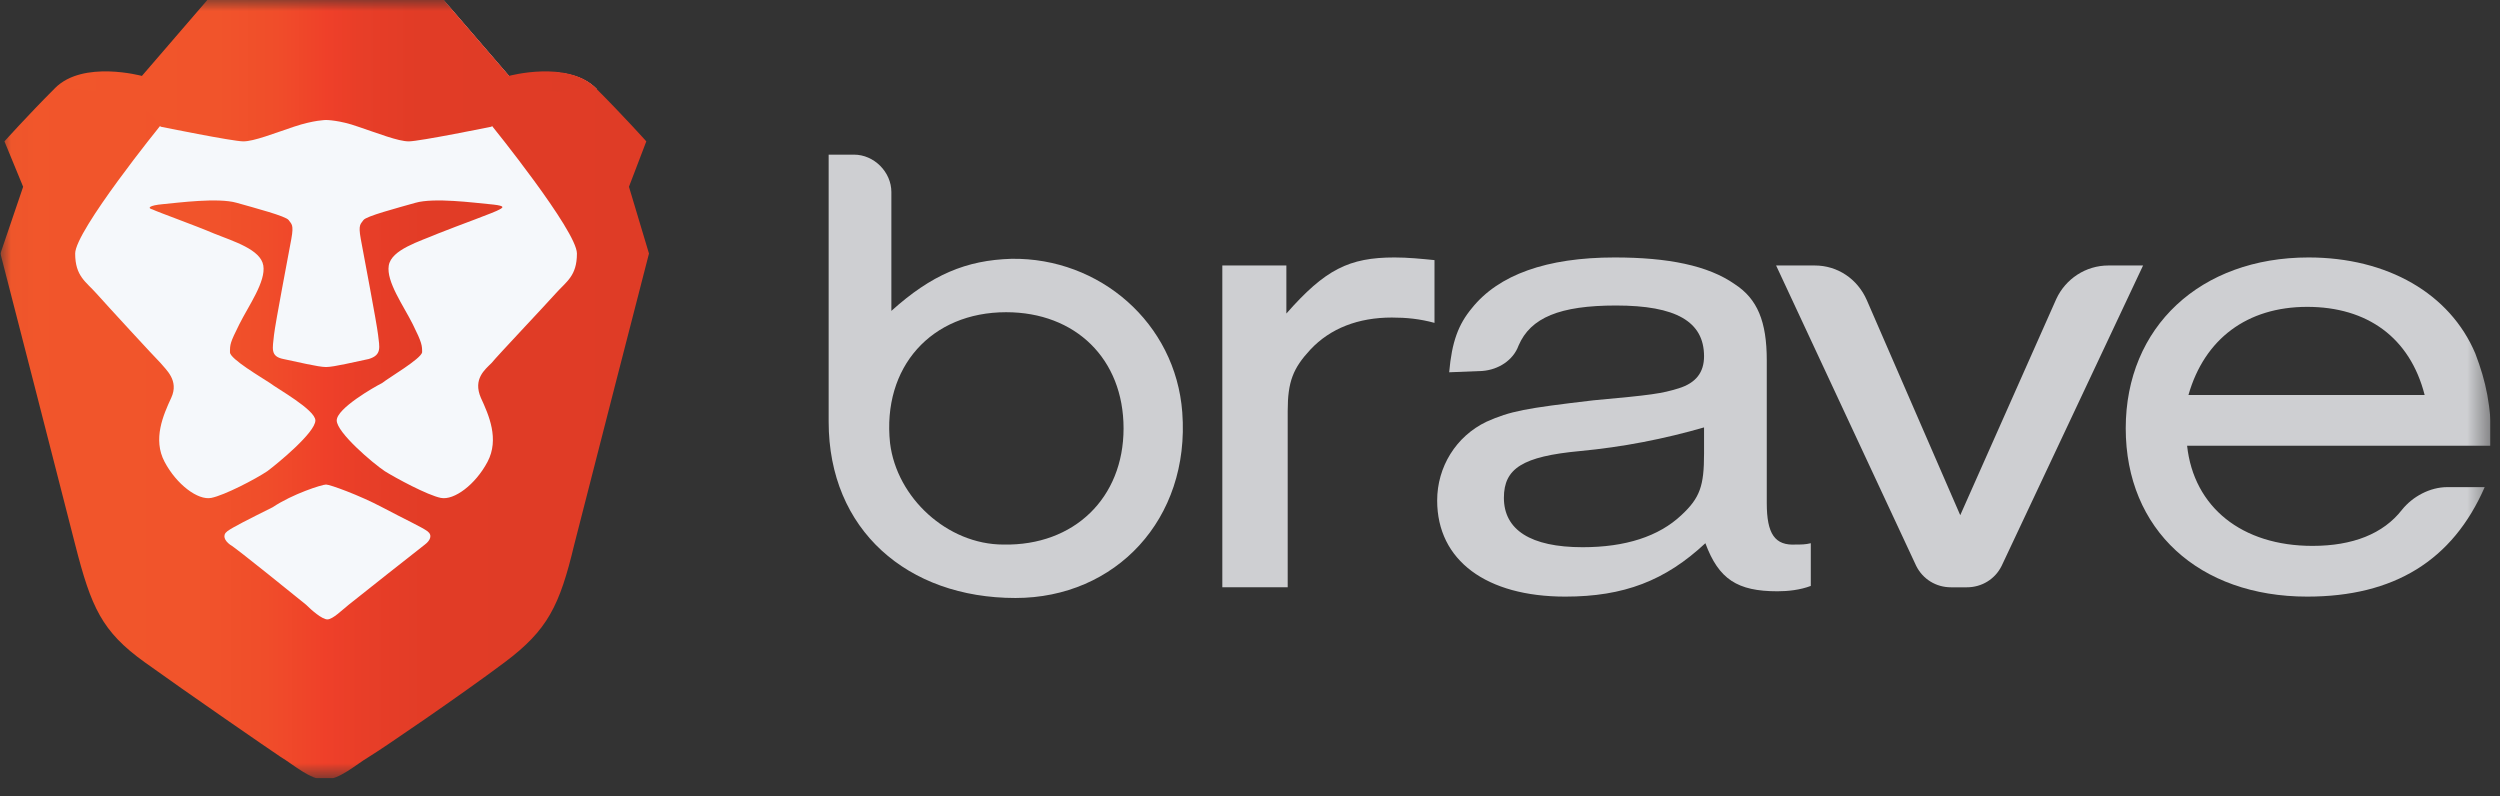 <svg width="113" height="36" viewBox="0 0 113 36" fill="none" xmlns="http://www.w3.org/2000/svg">
<rect x="0" y="0" width="113" height="36" fill="#333333" stroke="none"/>
<g clip-path="url(#clip0_1895_17875)">
<g clip-path="url(#clip1_1895_17875)">
<mask id="mask0_1895_17875" style="mask-type:luminance" maskUnits="userSpaceOnUse" x="0" y="-1" width="113" height="37">
<path d="M112.57 -0.008H0.02V35.18H112.57V-0.008Z" fill="white"/>
</mask>
<g mask="url(#mask0_1895_17875)">
<path d="M23.061 3.493L20.045 -0.008H14.737H9.429L6.414 3.493C6.414 3.493 3.76 2.769 2.493 4.036C2.493 4.036 6.052 3.734 7.258 5.726C7.258 5.726 10.515 6.39 10.998 6.39C11.48 6.39 12.385 6.028 13.29 5.726C14.194 5.424 14.737 5.424 14.737 5.424C14.737 5.424 15.34 5.424 16.185 5.726C17.09 6.028 17.994 6.39 18.477 6.39C18.959 6.39 22.216 5.726 22.216 5.726C23.423 3.734 26.982 4.036 26.982 4.036C25.715 2.708 23.061 3.493 23.061 3.493Z" fill="white"/>
<path d="M37.455 19.062V6.99H38.602C39.506 6.99 40.29 7.775 40.29 8.68V14.052C42.1 12.422 43.668 11.758 45.719 11.698C49.7 11.638 53.138 14.595 53.439 18.639C53.801 23.468 50.423 27.029 45.9 27.029C41.014 27.029 37.455 23.95 37.455 19.062ZM40.23 20.027C40.532 22.502 42.824 24.614 45.357 24.614C48.554 24.675 50.785 22.502 50.785 19.363C50.785 16.225 48.614 14.112 45.477 14.112C42.1 14.112 39.868 16.587 40.23 20.027Z" fill="#CECFD2"/>
<path d="M58.144 11.999V14.172C59.893 12.18 60.979 11.637 63.03 11.637C63.633 11.637 64.236 11.697 64.839 11.757V14.594C64.175 14.413 63.572 14.353 62.909 14.353C61.401 14.353 60.134 14.836 59.23 15.801C58.446 16.646 58.204 17.25 58.204 18.578V26.545H55.249V11.999H58.144Z" fill="#CECFD2"/>
<path d="M65.503 16.827C65.623 15.439 65.925 14.655 66.528 13.93C67.734 12.421 69.906 11.637 72.982 11.637C75.394 11.637 77.204 11.999 78.41 12.844C79.436 13.508 79.858 14.534 79.858 16.284V22.742C79.858 24.13 80.22 24.674 81.185 24.613C81.426 24.613 81.607 24.613 81.848 24.553V26.484C81.366 26.666 80.823 26.726 80.34 26.726C78.531 26.726 77.686 26.183 77.083 24.553C75.274 26.243 73.404 26.967 70.75 26.967C67.191 26.967 64.96 25.338 64.96 22.622C64.96 21.113 65.804 19.724 67.191 19.061C68.277 18.578 68.941 18.457 72.017 18.095C74.671 17.853 75.093 17.793 75.877 17.552C76.661 17.31 77.023 16.827 77.023 16.103C77.023 14.534 75.756 13.809 73.042 13.809C70.509 13.809 69.182 14.353 68.639 15.62C68.398 16.284 67.734 16.707 67.01 16.767L65.503 16.827ZM77.083 19.302C75.213 19.845 73.344 20.207 71.414 20.388C68.82 20.63 67.976 21.173 67.976 22.501C67.976 23.949 69.182 24.734 71.534 24.734C73.464 24.734 74.972 24.251 75.998 23.285C76.842 22.501 77.023 21.958 77.023 20.509V19.302H77.083Z" fill="#CECFD2"/>
<path d="M88.905 26.546H88.181C87.518 26.546 86.915 26.184 86.613 25.58L80.28 12H82.029C83.055 12 83.959 12.604 84.381 13.569L88.603 23.287L92.946 13.509C93.368 12.604 94.273 12 95.299 12H96.867L90.473 25.58C90.172 26.184 89.569 26.546 88.905 26.546Z" fill="#CECFD2"/>
<path d="M98.857 20.147C99.159 22.923 101.33 24.674 104.527 24.674C106.337 24.674 107.724 24.13 108.568 23.044C109.051 22.441 109.835 22.018 110.619 22.018H112.308C110.86 25.338 108.206 26.967 104.286 26.967C99.4 26.967 96.083 23.949 96.083 19.362C96.083 14.775 99.46 11.637 104.346 11.637C107.905 11.637 110.74 13.266 111.886 15.982C112.368 17.25 112.609 18.336 112.609 20.147H98.857ZM109.594 17.853C108.93 15.258 107 13.87 104.286 13.87C101.572 13.87 99.641 15.319 98.918 17.853H109.594Z" fill="#CECFD2"/>
<path d="M28.429 8.442L29.213 6.39C29.213 6.39 28.188 5.243 26.921 3.976C25.655 2.708 23.001 3.432 23.001 3.432L19.985 -0.068H14.677H9.43L6.414 3.432C6.414 3.432 3.76 2.708 2.493 3.976C1.227 5.243 0.201 6.39 0.201 6.39L1.046 8.442L0.02 11.46C0.02 11.46 3.036 23.169 3.398 24.617C4.122 27.454 4.604 28.541 6.534 29.929C8.465 31.317 12.144 33.852 12.687 34.214C13.29 34.576 14.014 35.24 14.677 35.24C15.341 35.24 16.064 34.576 16.668 34.214C17.271 33.852 20.89 31.377 22.82 29.929C24.75 28.48 25.293 27.394 25.956 24.617C26.318 23.169 29.334 11.46 29.334 11.46L28.429 8.442Z" fill="url(#paint0_linear_1895_17875)"/>
<path d="M14.737 21.901C14.918 21.901 16.245 22.384 17.271 22.927C18.296 23.47 19.08 23.832 19.322 24.013C19.563 24.194 19.442 24.436 19.201 24.617C18.96 24.798 16.064 27.091 15.763 27.333C15.461 27.574 15.039 27.997 14.798 27.997C14.556 27.997 14.074 27.574 13.833 27.333C13.531 27.091 10.636 24.738 10.395 24.617C10.153 24.436 10.033 24.194 10.274 24.013C10.515 23.832 11.239 23.47 12.325 22.927C13.229 22.323 14.556 21.901 14.737 21.901ZM14.737 5.363C14.858 5.363 15.401 5.424 16.185 5.665C17.09 5.967 17.994 6.329 18.477 6.329C18.96 6.329 22.217 5.665 22.217 5.665C22.217 5.665 26.077 10.433 26.077 11.459C26.077 12.485 25.594 12.727 25.112 13.27C24.629 13.813 22.458 16.107 22.217 16.409C21.915 16.71 21.372 17.133 21.734 17.978C22.096 18.762 22.578 19.849 22.036 20.875C21.493 21.901 20.528 22.625 19.925 22.505C19.322 22.384 17.874 21.599 17.391 21.297C16.848 20.935 15.22 19.547 15.22 19.004C15.22 18.461 16.909 17.495 17.271 17.314C17.572 17.072 19.02 16.227 19.08 15.926C19.08 15.624 19.08 15.503 18.658 14.658C18.236 13.813 17.452 12.727 17.572 12.002C17.693 11.278 18.96 10.916 19.804 10.554C20.709 10.192 22.398 9.588 22.578 9.468C22.82 9.347 22.759 9.286 22.096 9.226C21.433 9.166 19.623 8.924 18.779 9.166C17.934 9.407 16.547 9.769 16.426 9.95C16.306 10.131 16.185 10.131 16.306 10.795C16.426 11.459 17.029 14.598 17.09 15.141C17.15 15.684 17.271 16.046 16.668 16.227C16.064 16.348 15.099 16.59 14.737 16.59C14.376 16.59 13.411 16.348 12.807 16.227C12.204 16.107 12.325 15.745 12.385 15.141C12.445 14.598 13.049 11.459 13.169 10.795C13.29 10.131 13.169 10.131 13.049 9.95C12.928 9.769 11.541 9.407 10.696 9.166C9.852 8.924 8.042 9.166 7.379 9.226C6.715 9.286 6.655 9.407 6.896 9.468C7.138 9.588 8.826 10.192 9.671 10.554C10.576 10.916 11.782 11.278 11.902 12.002C12.023 12.727 11.239 13.813 10.817 14.658C10.395 15.503 10.395 15.563 10.395 15.926C10.395 16.227 11.842 17.072 12.204 17.314C12.506 17.555 14.255 18.521 14.255 19.004C14.255 19.547 12.566 20.935 12.084 21.297C11.541 21.66 10.153 22.384 9.55 22.505C8.947 22.625 7.982 21.901 7.439 20.875C6.896 19.849 7.379 18.762 7.741 17.978C8.103 17.193 7.499 16.71 7.258 16.409C6.957 16.107 4.846 13.813 4.363 13.27C3.88 12.727 3.398 12.485 3.398 11.459C3.398 10.433 7.258 5.665 7.258 5.665C7.258 5.665 10.515 6.329 10.998 6.329C11.48 6.329 12.385 5.967 13.29 5.665C14.074 5.363 14.617 5.363 14.737 5.363Z" fill="#F5F8FB"/>
<path d="M23.061 3.493L20.045 -0.008H14.738H9.43L6.414 3.493C6.414 3.493 3.76 2.769 2.493 4.036C2.493 4.036 6.052 3.734 7.258 5.726C7.258 5.726 10.515 6.39 10.998 6.39C11.48 6.39 12.385 6.028 13.29 5.726C14.195 5.424 14.738 5.424 14.738 5.424C14.738 5.424 15.341 5.424 16.185 5.726C17.09 6.028 17.995 6.39 18.477 6.39C18.96 6.39 22.217 5.726 22.217 5.726C23.423 3.734 26.982 4.036 26.982 4.036C25.715 2.708 23.061 3.493 23.061 3.493Z" fill="url(#paint1_linear_1895_17875)"/>
</g>
</g>
</g>
<defs>
<linearGradient id="paint0_linear_1895_17875" x1="0.03" y1="17.587" x2="29.324" y2="17.587" gradientUnits="userSpaceOnUse">
<stop stop-color="#F1562B"/>
<stop offset="0.3" stop-color="#F1542B"/>
<stop offset="0.41" stop-color="#F04D2A"/>
<stop offset="0.49" stop-color="#EF4229"/>
<stop offset="0.5" stop-color="#EF4029"/>
<stop offset="0.56" stop-color="#E83E28"/>
<stop offset="0.67" stop-color="#E13C26"/>
<stop offset="1" stop-color="#DF3C26"/>
</linearGradient>
<linearGradient id="paint1_linear_1895_17875" x1="2.501" y1="3.191" x2="26.974" y2="3.191" gradientUnits="userSpaceOnUse">
<stop stop-color="#F1562B"/>
<stop offset="0.3" stop-color="#F1542B"/>
<stop offset="0.41" stop-color="#F04D2A"/>
<stop offset="0.49" stop-color="#EF4229"/>
<stop offset="0.5" stop-color="#EF4029"/>
<stop offset="0.56" stop-color="#E83E28"/>
<stop offset="0.67" stop-color="#E13C26"/>
<stop offset="1" stop-color="#DF3C26"/>
</linearGradient>
<clipPath id="clip0_1895_17875">
<rect width="112.55" height="35.19" fill="white" transform="translate(0.02 -0.01)"/>
</clipPath>
<clipPath id="clip1_1895_17875">
<rect width="112.55" height="35.188" fill="white" transform="translate(0.02 -0.008)"/>
</clipPath>
</defs>
</svg>
